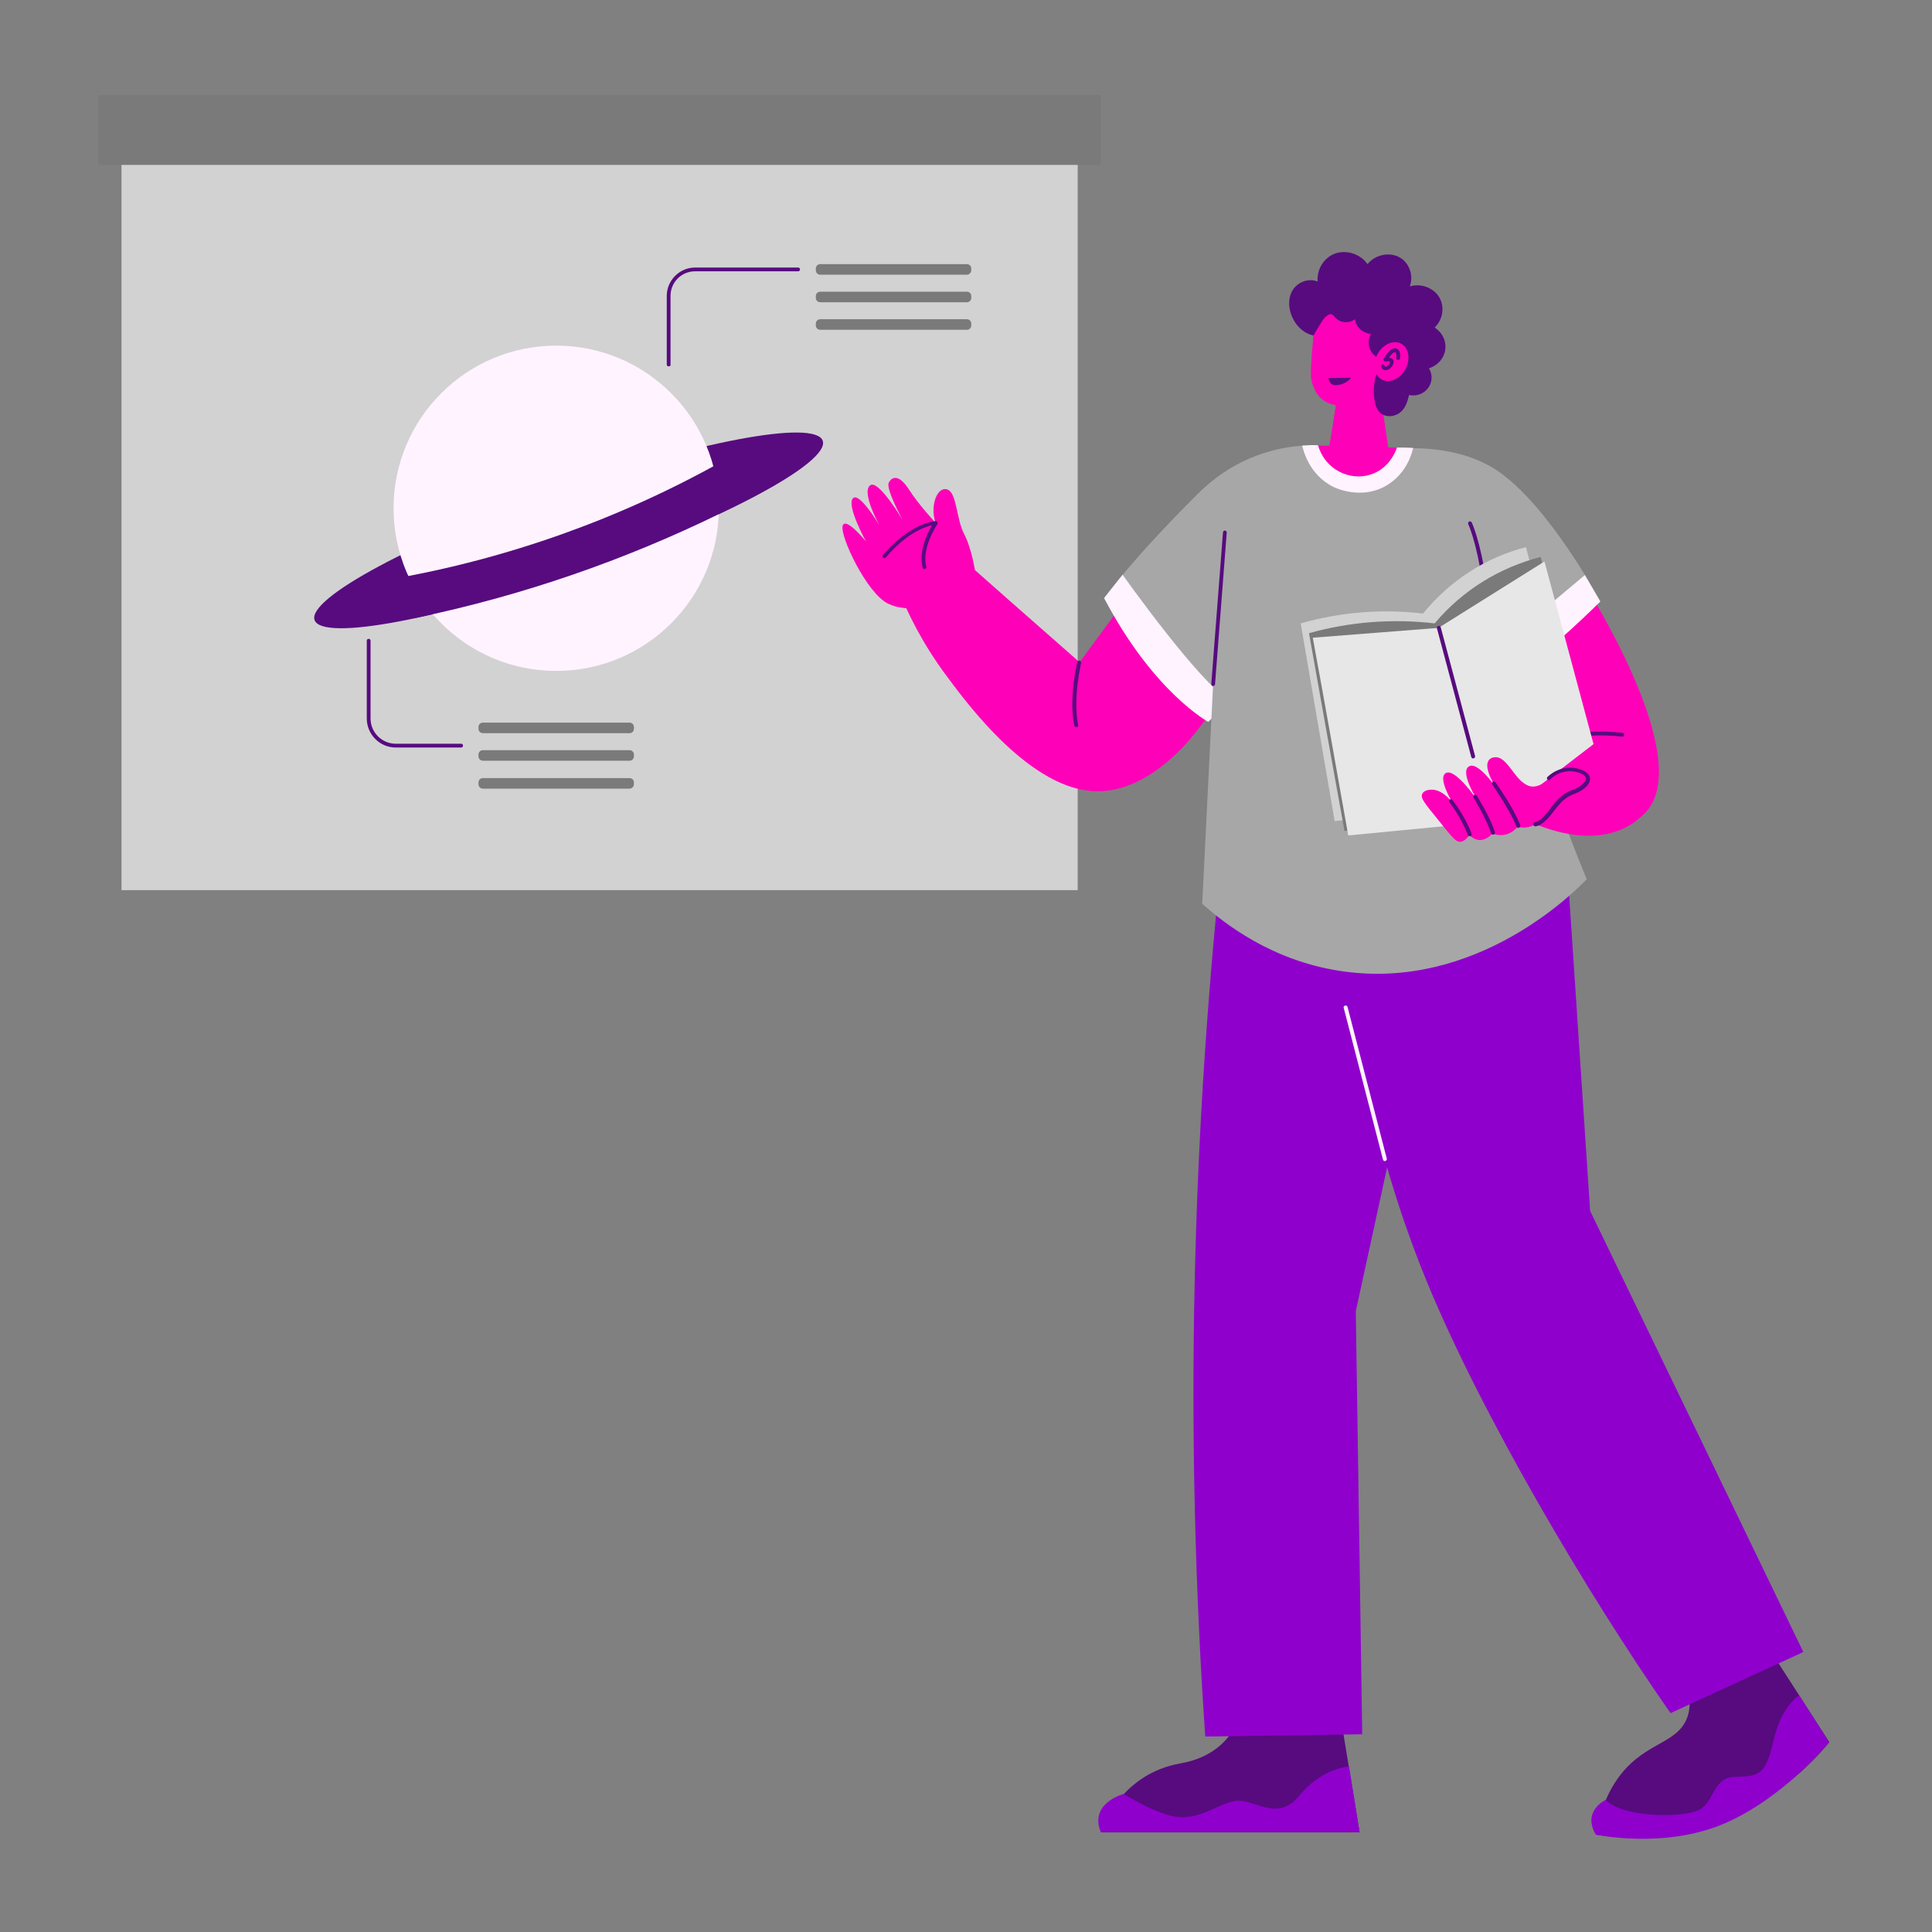 <?xml version="1.0" encoding="utf-8"?>
<svg xmlns="http://www.w3.org/2000/svg" class="" height="512" style="enable-background:new 0 0 512 512" version="1.1" viewBox="0 0 512 512" width="512" x="0" y="0">
  <rect x="0" y="0" width="512" height="512" fill="#808080" stroke="none"/>
  <g>
    <path class="" d="M32.2 33.3h253.4v202.6H32.2z" data-original="#7df9f3" fill="#d2d2d2" opacity="1"/>
    <path class="" d="M26 25.2h265.7v18.5H26z" data-original="#00e4e0" fill="#7a7a7a" opacity="1"/>
    <path class="" d="M368.2 120.8c-.3.4-3.2 3.9-8.1 3.9-5 0-7.8-3.6-8.2-4 1.1-6.9 2.2-13.9 3.4-20.8l9.9.1z" data-original="#ff83df" fill="#fe00b8" opacity="1"/>
    <path class="" d="M365.1 103.6c.1-.9.2-1.8.2-2.6l-10.2-.1c-.5 3.3-1.1 6.7-1.6 10 1 .3 2.8.6 4.9.1 5.1-1.4 6.6-7 6.7-7.4z" data-original="#ff59cf" fill="#fe00b8" opacity="1"/>
    <circle class="" cx="359.8" cy="90.3" data-original="#ff83df" fill="#fe00b8" opacity="1" r="11.8"/>
    <path class="" d="M348.1 88.8c-.2 2.3-.4 4.2-.5 5.7-.3 4.4-.3 5.6.1 6.9.3.9.8 2.6 2.1 3.9 3.1 3.2 9.1 2.6 12.9.7 4.1-2 6.1-5.6 6.8-7.1 0 0 .4-.9 1.9-7.3-13.9-1.6-8.6-.9-23.3-2.8z" data-original="#ff83df" fill="#fe00b8" opacity="1"/>
    <path d="m352 100.2 6.1-.1c-.5.6-1.6 1.6-3.3 1.9-.6.1-1.3.2-2-.3-.6-.5-.7-1.2-.8-1.5z" data-original="#570b7f" fill="#570b7f" opacity="1"/>
    <path class="" d="M352.5 118.2s-10.9-1.3-22.6 5c-7.6 4.1-11.9 9.6-15.9 14.9-11 14.4-20.1 26.8-27.9 37.4-12.1-10.6-24.2-21.3-36.2-31.9-4 4.2-7.9 8.3-11.9 12.5 2.4 6.1 6.4 14.4 12.9 23.1 5.7 7.7 22.5 30.3 39.7 30.5 18.7.3 40.1-25.6 45.8-64.6 5.3-9 10.7-17.9 16.1-26.9z" data-original="#ff83df" fill="#fe00b8" opacity="1"/>
    <path d="m354.3 449 6 36.6h-68.6s4.6-15.4 21.2-18.3 17-18.3 17-18.3zM465.6 431.9l19.2 29.8c-15.1 18.2-37.6 28-61.8 24.5.9-5.6 3-12.5 8.3-18 6.4-6.5 13.2-6.7 15.7-12.7 1.4-3.5 1.2-8.4-3.1-15.7 7.2-2.6 14.5-5.3 21.7-7.9z" data-original="#570b7f" fill="#570b7f" opacity="1"/>
    <path class="" d="M324.6 219.9c-8.9 79.8-10.7 160.1-5.2 240.3l41.6-.6c-.6-37.4-1.1-74.7-1.7-112.1 8.1-37.2 16.2-74.4 24.2-111.5z" data-original="#8f00cd" fill="#8f00cd" opacity="1"/>
    <path class="" d="M354.3 215.3c.7 59.1 14.1 100.6 23.8 124.3 14.4 35 42.4 82.6 64.6 114.4 11.7-5.4 23.5-10.8 35.2-16.2-18.8-39-37.7-78-56.5-116.9-2.1-31.1-4.1-62.2-6.2-93.3-.4-2.2-3-15.8-15-22.3-4-2.2-7.9-2.9-10.8-3.1-11.7 4.4-23.4 8.8-35.1 13.1z" data-original="#8f00cd" fill="#8f00cd" opacity="1"/>
    <path class="" d="M362.6 119.8s16.2-3 32.4 6.5c6.7 3.9 11.8 9 18.4 18.5 11.2 16.1 35.5 57.6 22.5 70.7-5 5-13.5 3.9-14.6 3.7-21.6-3.2-35.6-44.7-35.5-44.7z" data-original="#ff83df" fill="#fe00b8" opacity="1"/>
    <path class="" d="M356.6 118.8s-21.5-5.5-39.1 12c-17.7 17.6-24.9 27.7-24.9 27.7s12.5 22.7 27.6 32.8l14.6-14.3zM362.6 119.8s20.5-4.4 34.3 5 27.2 34.6 27.2 34.6c-9.7 8.1-19.4 16.3-29.1 24.4-7.3-9.9-14.6-19.8-21.8-29.7-3.5-11.5-7.1-22.9-10.6-34.3z" data-original="#f7e00b" fill="#a7a7a7" opacity="1"/>
    <path class="" d="M297.5 152.3s20.1 28.4 28.4 33.4l-5.7 5.6s-14.5-7.8-27.6-32.8zM398.2 170.7l21.8-18.3 4.1 7s-14.4 14.5-22.9 19.2z" data-original="#fff3ff" fill="#fff3ff" opacity="1"/>
    <path class="" d="M323.3 144.8c-1.6 31.6-3.1 63.1-4.7 94.7 5.7 5.1 18.2 15 36.5 17.8 36.3 5.6 62.7-21.5 65.4-24.3-11-26.6-19.3-54.2-24.8-82.5-.7-5.3-3.2-19.9-14-26-4.1-2.3-9-3.8-15.1-4.5-5.4-.6-10.8-1.1-16.2-1.7-9.1 8.8-18.1 17.6-27.1 26.5z" data-original="#f7e00b" fill="#a7a7a7" opacity="1"/>
    <path class="" d="M349 118c1.3 5.3 6 9.1 11.4 9.3 5.5.2 10.5-3.3 12.1-8.6-7.8-.2-15.6-.4-23.5-.7z" data-original="#ff83df" fill="#fe00b8" opacity="1"/>
    <path class="" d="M345.1 118.1c1.3-.1 2.7-.2 4.2-.1 1.8 6.4 8.3 9.5 13.8 7.8 5.3-1.6 7-6.8 7.1-7.2 1.4 0 2.8 0 4.3.1-.2.9-1.5 6.8-7.3 10.1-6.6 3.7-13.3.5-13.9.2-6.6-3.3-8-10.1-8.2-10.9z" data-original="#fff3ff" fill="#fff3ff" opacity="1"/>
    <path d="M380.2 86.8c2.3-2.2 2.8-5.9.9-8.5-1.7-2.3-4.9-3.2-7.5-2.4 1.1-2.8-.1-6.4-2.9-7.8-2.7-1.4-6.4-.5-8.3 1.9-1.8-2.6-5.3-3.8-8.3-2.9-3.2 1-5.2 4.3-4.9 7.5-1.8-.7-3.9-.3-5.4.9-4.5 3.7-1.4 12.3 4.3 13.4.9-1.6 1.7-2.9 2.4-4 .1-.2.7-1 1.6-1.5s1.3.3 1.9.9c1.4 1.4 3.6 1.4 5.1.3.2 2.1 2.1 3.7 4.2 3.9-1.5 2.8 0 6.2 3.3 6.8-2 3-2.9 6.7-2.4 10.3.2 1.6.7 3.5 2.3 4.3 1.4.7 3.1.4 4.3-.4 1.6-1.1 2.2-3 2.6-4.8 4.4.8 7.4-3.5 5.3-7.1 5.1-1.7 5.9-7.9 1.5-10.8z" data-original="#570b7f" fill="#570b7f" opacity="1"/>
    <ellipse class="" cx="368.7" cy="95.7" data-original="#ff83df" fill="#fe00b8" opacity="1" rx="5.4" ry="4.2" transform="rotate(-61.1 368.84 95.72)"/>
    <path d="M367.2 98.1c-.5 0-1-.3-1.2-.9-.1-.3 0-.5.3-.6s.5 0 .6.3.3.3.4.3c.6-.2 1.3-1.2 1-1.4-.2-.1-.7 0-1 0-.4.1-.8-.3-.6-.7.3-.5 1.7-3 3.1-2.8 1.2.2 1.4 1.5 1.2 2.7-.1.3-.3.4-.6.4-.3-.1-.4-.3-.4-.6.1-.3.1-1-.1-1.3-.4-.6-1.4.7-1.8 1.3.2 0 .5.1.7.2 1.4.6-.1 3.1-1.6 3.1z" data-original="#570b7f" fill="#570b7f" opacity="1"/>
    <path class="" d="M437.5 213.4c-1.9 2.7-4 4.4-6 5.5-11.1 6.4-29 .6-45.2-13.7 3.3-3.8 6.6-7.7 9.9-11.5 9.9 1.3 19.8 2.6 29.6 4 3.9 5.1 7.8 10.4 11.7 15.7z" data-original="#ff83df" fill="#fe00b8" opacity="1"/>
    <path d="M418.1 195.2c-.6 0-.7-.9-.1-1 .1 0 5.5-.7 12 0 .3 0 .5.3.4.6 0 .3-.3.5-.6.4-6-.7-11.5 0-11.7 0zM393.3 154.4c-.2 0-.5-.2-.5-.4-1.5-10.4-3.7-15.1-3.7-15.1-.1-.2 0-.5.2-.7.2-.1.5 0 .7.2.1.2 2.3 4.9 3.8 15.4 0 .3-.2.6-.5.6z" data-original="#570b7f" fill="#570b7f" opacity="1"/>
    <path class="" d="M344.7 165.2c10.6-3 21.5-3.9 32.4-2.6 7.2-8.8 16.7-14.9 27.3-17.6 4.2 16.1 8.4 32.3 12.6 48.4-8.6 6.8-17.3 13.7-25.9 20.5-12.5 1.2-24.9 2.5-37.4 3.7-3-17.4-6-34.9-9-52.4z" data-original="#7df9f3" fill="#d2d2d2" opacity="1"/>
    <path class="" d="M346.9 167.8c10.7-3 22-3.9 33.3-2.6 7.4-8.8 17.2-14.8 28.1-17.6 4.3 16.1 8.6 32.3 13 48.4-8.9 6.8-17.7 13.7-26.6 20.5-12.8 1.2-25.6 2.5-38.4 3.7-3.2-17.5-6.3-35-9.4-52.4z" data-original="#00e4e0" fill="#7a7a7a" opacity="1"/>
    <path class="" d="M347.9 169c11.1-.9 22.2-1.7 33.3-2.6 9.4-5.9 18.7-11.7 28.1-17.6l13 48.4c-8.9 6.8-17.7 13.7-26.6 20.5-12.8 1.2-25.6 2.5-38.4 3.7-3.1-17.5-6.2-35-9.4-52.4z" data-original="#00c1d7" fill="#e7e7e7" opacity="1"/>
    <path class="" d="M380.9 217c-3.4-4.2-4.5-5.5-4-6.6.4-.9 1.7-1.1 2.1-1.1 2.5-.3 5.3 1.9 7.2 5.5 0 0-5.6-8.3-3.1-9.9s8.5 7.3 8.5 7.3-4.9-7.6-2.3-9.1c2.6-1.6 8.3 7.2 8.3 7.2-3-4-4.2-7.5-3-8.9.5-.6 1.2-.7 1.4-.7 3.6-.5 5.3 6.4 9.3 7.6 3.5 1.1 7.2-4.3 10.7-4.5 3.6-.2 3.9 3.3 3.3 4.7s-5 2.1-7 5c-1.9 2.9-6.1 6.8-10.1 5.6 0 0-2.5 3.4-6.7 1.8 0 0-3 3.6-6.1.4-.5.7-1.3 1.7-2.4 1.8-1.3 0-2.3-1.4-6.1-6.1z" data-original="#ff83df" fill="#fe00b8" opacity="1"/>
    <path d="M390.4 201c-.2 0-.4-.1-.5-.4l-9.1-34.1c-.2-.6.8-.9 1-.3l9.1 34.1c.1.4-.2.7-.5.7zM406.8 217.9s1.3-.1 3.2-2.5c2.1-2.7 3.3-4.8 6.8-6.1 2-.7 3.5-2.1 3.5-3 0-.6-.8-1.2-2.1-1.6-4.3-1.3-7.3 1.7-7.4 1.9-.2.2-.5.2-.7 0s-.2-.5 0-.7c.1-.1 3.5-3.6 8.4-2.1 4.7 1.4 3.2 4.9-1.3 6.6-3.2 1.2-4.3 3.2-6.4 5.8-2.2 2.7-3.8 2.8-4 2.8-.6-.1-.6-1.1 0-1.1zM402.4 219.4c-.2 0-.4-.1-.5-.3-1.8-4.6-6.4-11.1-6.4-11.2-.2-.2-.1-.5.1-.7s.5-.1.7.1c.2.3 4.8 6.7 6.6 11.4 0 .3-.2.7-.5.7zM395.7 221.2c-.2 0-.4-.1-.5-.3-1.4-4.2-4.7-9.5-4.7-9.5-.1-.2-.1-.5.2-.7.2-.1.5-.1.7.2.1.2 3.4 5.4 4.8 9.7 0 .3-.2.6-.5.6zM389 221.3c-1.9-5-4.9-8.7-4.9-8.7-.2-.2-.1-.5.1-.7s.5-.1.7.1c.1.2 3.2 3.9 5.1 9 .2.5-.7.9-1 .3zM321.5 181.8c-.3 0-.5-.3-.5-.5l3.1-40.2c0-.3.3-.5.5-.5.3 0 .5.3.5.5l-3.1 40.2c0 .3-.3.5-.5.5z" data-original="#570b7f" fill="#570b7f" opacity="1"/>
    <path class="" d="M367 307.7c-.2 0-.4-.1-.5-.4l-10.4-40.2c-.2-.6.8-.9 1-.3l10.4 40.2c.1.4-.2.7-.5.7z" data-original="#fff3ff" fill="#fff3ff" opacity="1"/>
    <path class="" d="M258.5 151.9s-.9-6.4-3-10.4-1.9-11-4.5-11.8-4.6 4.2-3.1 8.8c0 0-4.5-4.8-7.1-8.9-2.6-4-4.5-3.3-5.3-1.6-.7 1.7 3.7 9.8 3.7 9.8s-6.6-11.2-8.7-9.1c-2.2 2 2.6 10.6 2.6 10.6s-5.4-9.2-7.1-7.2 3.5 11.4 3.5 11.4-5.5-6.8-6.2-4.1 6.4 17.9 12.1 20.6 12.1 0 12.1 0z" data-original="#ff83df" fill="#fe00b8" opacity="1"/>
    <path d="M285.2 192.7c-.2 0-.4-.2-.5-.4-1.5-7.3.7-16.5.8-16.8s.3-.4.6-.4c.3.1.4.3.4.6 0 .1-2.2 9.3-.8 16.4.1.3-.1.6-.5.6zM245 150.8c-.2 0-.4-.1-.5-.4-1.1-4.4 1.3-9.2 2.5-11.2-6.7 1.5-12.1 8.4-12.2 8.5-.2.2-.5.3-.7.1s-.3-.5-.1-.7c.3-.3 6.4-8 13.9-9 .4-.1.7.4.5.8 0 .1-4.3 6.2-2.9 11.4 0 .2-.2.5-.5.5z" data-original="#570b7f" fill="#570b7f" opacity="1"/>
    <path class="" d="M357.5 468.1s-7.3.5-13.2 7.8c-6 7.3-12.3.4-17.1 1.4s-8 4.1-13.7 4.3-15.7-6.2-15.7-6.2-9.2 2.4-6.1 10.1h68.6zM476.8 449.3s-4.8 2.7-6.9 12.4-4.8 8.9-10.4 9.2c-5.5.3-5.1 6.3-9 8.6-3.8 2.3-20.1 2.4-25-2.5 0 0-6.3 2.9-2.6 9.2 0 0 18.3 3.9 34.2-3s27.6-21.5 27.6-21.5z" data-original="#8f00cd" fill="#8f00cd" opacity="1"/>
    <ellipse cx="150.7" cy="140.5" data-original="#570b7f" fill="#570b7f" opacity="1" rx="71.4" ry="11" transform="rotate(-19.44 150.872 140.537)"/>
    <circle class="" cx="147.4" cy="134.7" data-original="#fff3ff" fill="#fff3ff" opacity="1" r="43.1"/>
    <path d="M103.6 153.5c30.9-5.4 60.7-16 88.1-31.4 4.4 4 3.2 10.1-1.1 14.1-25 12.2-51.9 21.6-80.2 27.5-5.9 1-10.2-5.1-6.8-10.2zM122.2 198.1h-17.3c-4.3 0-7.7-3.5-7.7-7.7v-20.6c0-.3.2-.5.5-.5s.5.2.5.5v20.6c0 3.7 3 6.7 6.7 6.7h17.3c.3 0 .5.2.5.5s-.2.5-.5.5zM177.2 97.1c-.3 0-.5-.2-.5-.5V78.4c0-4.1 3.4-7.5 7.5-7.5h27.3c.3 0 .5.2.5.5s-.2.5-.5.5h-27.3c-3.6 0-6.5 2.9-6.5 6.5v18.2c.1.3-.2.5-.5.5z" data-original="#570b7f" fill="#570b7f" opacity="1"/>
    <path class="" d="M256.2 72.8h-38.8c-.7 0-1.2-.5-1.2-1.2v-.4c0-.7.5-1.2 1.2-1.2h38.8c.7 0 1.2.5 1.2 1.2v.4c0 .6-.5 1.2-1.2 1.2zM256.2 80.1h-38.8c-.7 0-1.2-.5-1.2-1.2v-.4c0-.7.5-1.2 1.2-1.2h38.8c.7 0 1.2.5 1.2 1.2v.4c0 .7-.5 1.2-1.2 1.2zM256.2 87.4h-38.8c-.7 0-1.2-.5-1.2-1.2v-.4c0-.7.5-1.2 1.2-1.2h38.8c.7 0 1.2.5 1.2 1.2v.4c0 .7-.5 1.2-1.2 1.2zM166.8 194.3H128c-.7 0-1.2-.5-1.2-1.2v-.4c0-.7.5-1.2 1.2-1.2h38.8c.7 0 1.2.5 1.2 1.2v.4c0 .7-.5 1.2-1.2 1.2zM166.8 201.6H128c-.7 0-1.2-.5-1.2-1.2v-.4c0-.7.5-1.2 1.2-1.2h38.8c.7 0 1.2.5 1.2 1.2v.4c0 .7-.5 1.2-1.2 1.2zM166.8 209H128c-.7 0-1.2-.5-1.2-1.2v-.4c0-.7.5-1.2 1.2-1.2h38.8c.7 0 1.2.5 1.2 1.2v.4c0 .6-.5 1.2-1.2 1.2z" data-original="#00e4e0" fill="#7a7a7a" opacity="1"/>
  </g>
</svg>